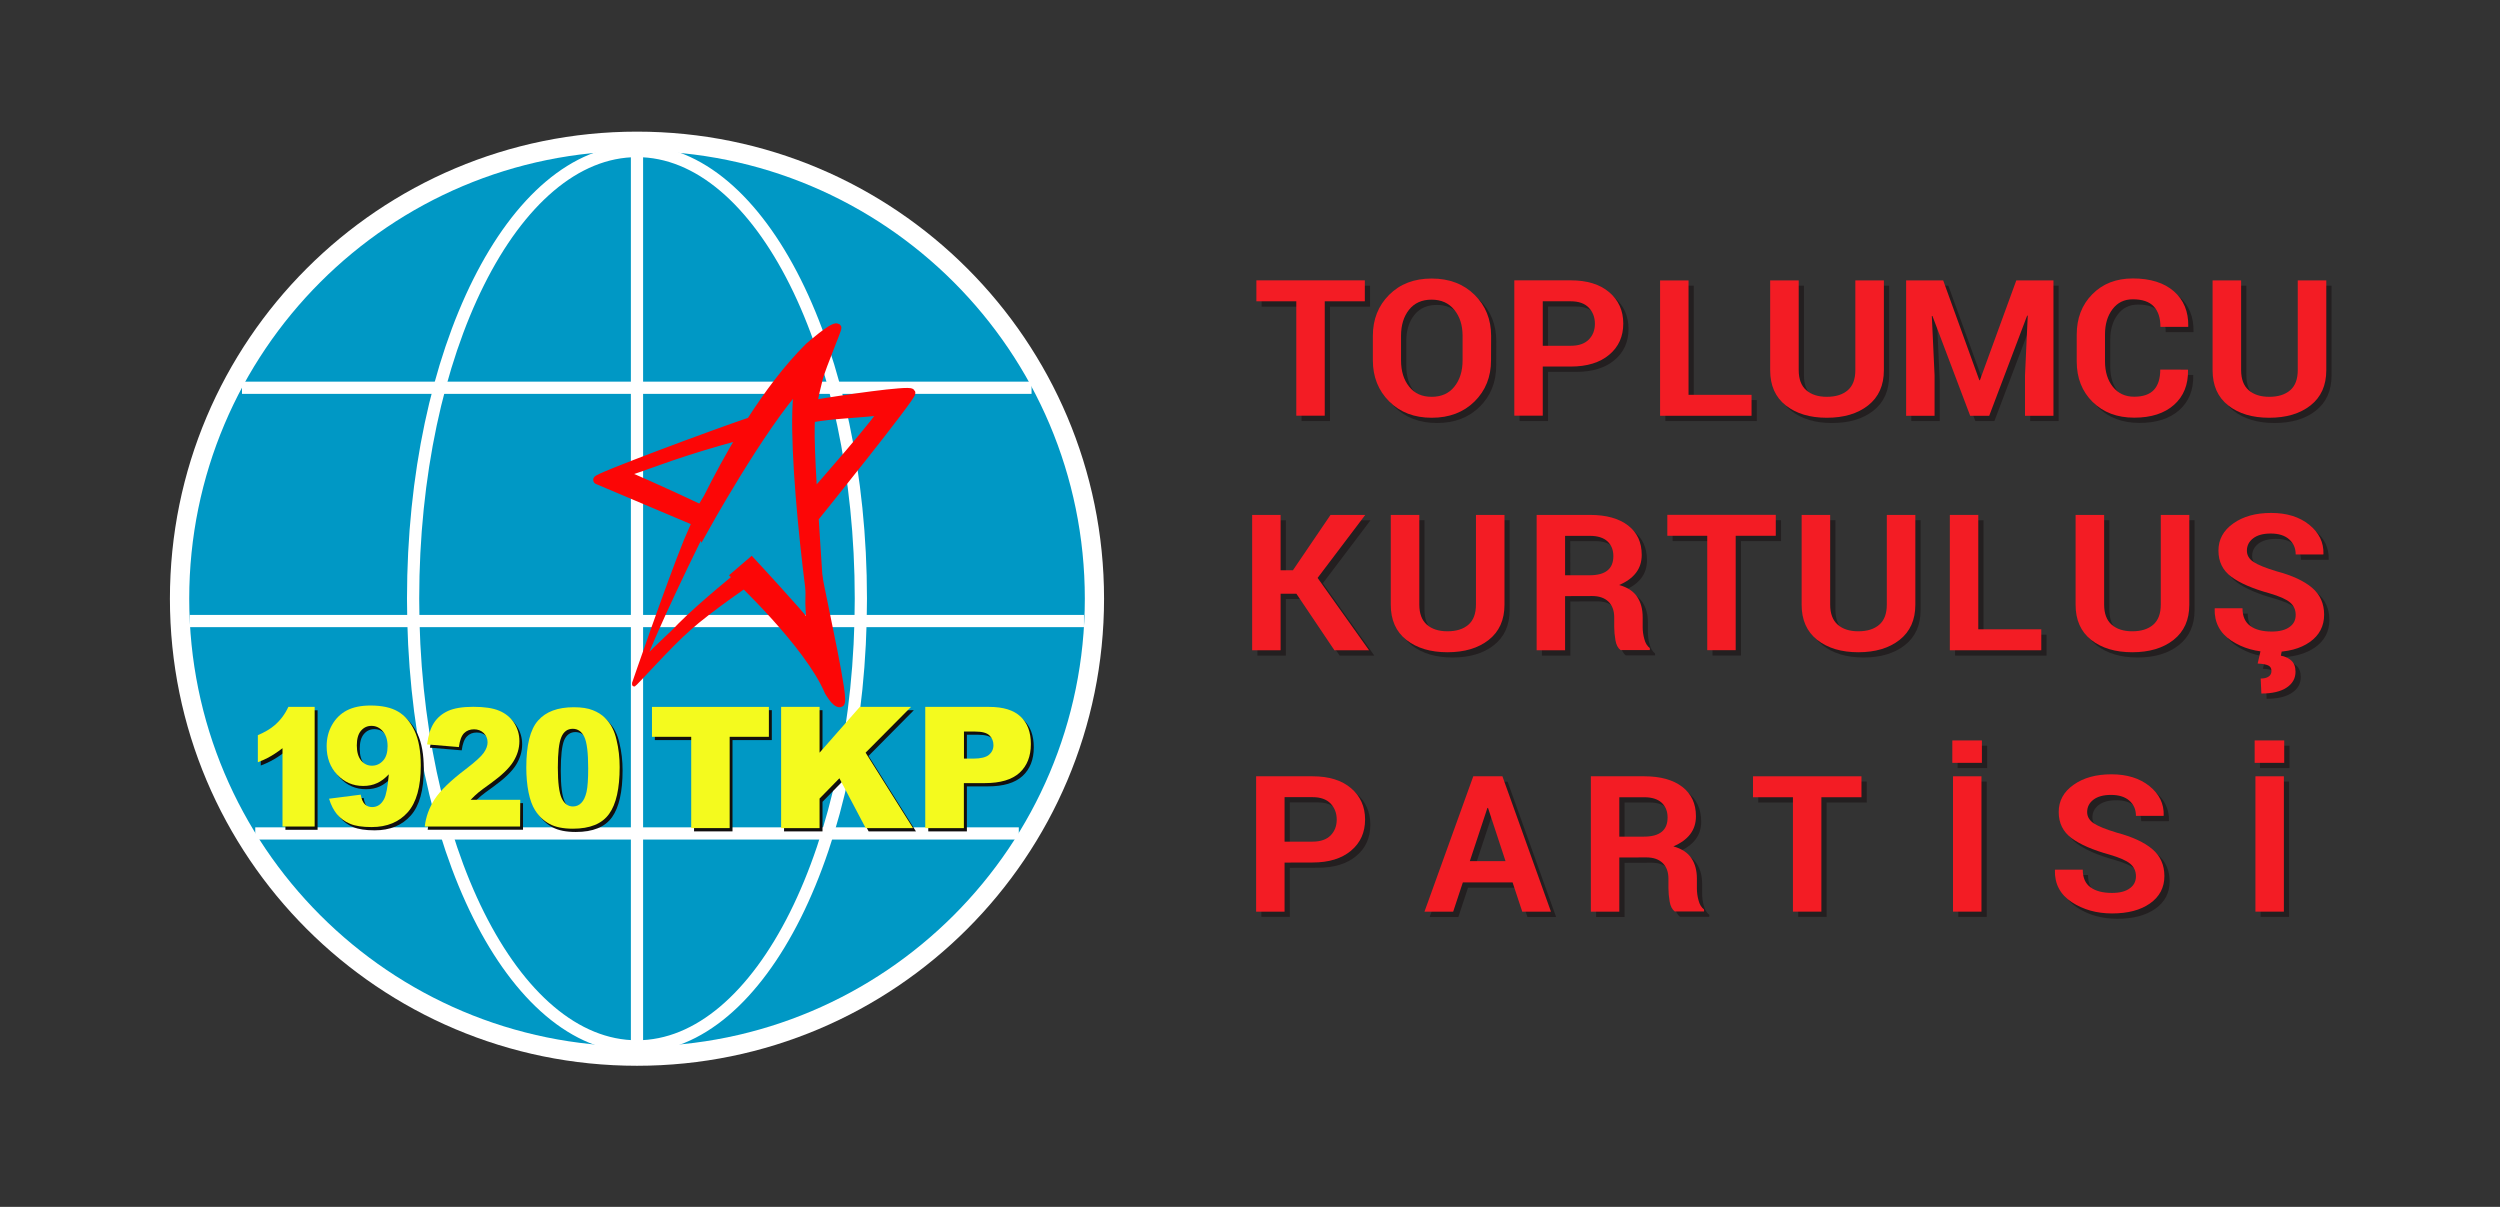 <?xml version="1.0" encoding="utf-8"?>
<svg version="1.1"
	 id="Layer_1" xmlns:svg="http://www.w3.org/2000/svg" xmlns:sodipodi="http://sodipodi.sourceforge.net/DTD/sodipodi-0.dtd" xmlns:inkscape="http://www.inkscape.org/namespaces/inkscape"
	 xmlns="http://www.w3.org/2000/svg" xmlns:xlink="http://www.w3.org/1999/xlink" x="0px" y="0px" viewBox="0 0 290 140"
	 style="enable-background:new 0 0 290 140;" xml:space="preserve">
<rect x="0" y="0" width="290" height="140" fill="#333333" stroke="none"/>
<style type="text/css">
	.st0{fill:#231F20;}
	.st1{fill:#F31C24;}
	.st2{fill:#FFFFFF;}
	.st3{fill:#0098C5;}
	.st4{fill:none;stroke:#FFFFFF;stroke-width:1.417;stroke-miterlimit:10;}
	.st5{fill-rule:evenodd;clip-rule:evenodd;fill:#120F0E;}
	.st6{fill-rule:evenodd;clip-rule:evenodd;fill:#F4FA1E;}
	.st7{fill-rule:evenodd;clip-rule:evenodd;fill:#FC0606;stroke:#FC0606;stroke-miterlimit:10;}
	.st8{fill-rule:evenodd;clip-rule:evenodd;fill:#FC0606;stroke:#FC0606;stroke-width:0.283;stroke-miterlimit:10;}
</style>
<g id="g47">
	<g id="g23">
		<g id="g8">
			<path id="path1" class="st0" d="M158.93,35.57h-4.65v13.27h-3.3V35.57h-4.63v-2.43h12.58V35.57z"/>
			<path id="path2" class="st0" d="M173.56,42.4c0,1.93-0.64,3.52-1.91,4.78c-1.28,1.26-2.93,1.89-4.97,1.89
				c-2.02,0-3.67-0.63-4.93-1.89s-1.9-2.85-1.9-4.78v-2.82c0-1.92,0.63-3.51,1.89-4.77c1.26-1.26,2.9-1.89,4.93-1.89
				c2.04,0,3.7,0.63,4.98,1.89s1.92,2.85,1.92,4.77L173.56,42.4L173.56,42.4z M170.27,39.56c0-1.22-0.32-2.23-0.96-3.01
				c-0.64-0.79-1.52-1.18-2.64-1.18s-1.99,0.39-2.61,1.17s-0.93,1.79-0.93,3.02v2.85c0,1.25,0.31,2.26,0.94,3.05
				c0.62,0.79,1.49,1.18,2.61,1.18c1.13,0,2.01-0.39,2.64-1.18s0.95-1.8,0.95-3.05V39.56z"/>
			<path id="path3" class="st0" d="M179.57,43.15v5.69h-3.3v-15.7h6.55c1.89,0,3.38,0.46,4.46,1.38c1.08,0.92,1.63,2.13,1.63,3.63
				s-0.54,2.71-1.63,3.62c-1.08,0.91-2.57,1.37-4.46,1.37h-3.25V43.15z M179.57,40.72h3.25c0.92,0,1.61-0.24,2.09-0.72
				c0.47-0.48,0.71-1.09,0.71-1.83c0-0.75-0.24-1.38-0.71-1.87c-0.47-0.49-1.17-0.74-2.09-0.74h-3.25V40.72z"/>
			<path id="path4" class="st0" d="M196.47,46.41h7.32v2.43h-10.61v-15.7h3.3v13.27H196.47z"/>
			<path id="path5" class="st0" d="M219.14,33.14v10.42c0,1.76-0.61,3.12-1.83,4.08c-1.22,0.96-2.82,1.43-4.79,1.43
				c-1.96,0-3.55-0.48-4.76-1.43c-1.21-0.96-1.81-2.31-1.81-4.08V33.14h3.31v10.41c0,1.03,0.29,1.81,0.87,2.32s1.38,0.77,2.39,0.77
				c1.03,0,1.84-0.25,2.43-0.76s0.88-1.29,0.88-2.33V33.14H219.14z"/>
			<path id="path6" class="st0" d="M226.01,33.14l4.19,11.57h0.07l4.22-11.57h4.31v15.7h-3.3v-4.68l0.32-6.93l-0.07-0.01l-4.4,11.62
				h-2.21l-4.38-11.58l-0.07,0.01l0.32,6.89v4.68h-3.3v-15.7H226.01z"/>
			<path id="path7" class="st0" d="M254.4,43.49l0.02,0.06c0.03,1.69-0.51,3.03-1.62,4.02s-2.65,1.49-4.62,1.49
				c-1.98,0-3.59-0.61-4.82-1.82c-1.23-1.21-1.85-2.78-1.85-4.69v-3.12c0-1.9,0.6-3.47,1.81-4.69c1.2-1.22,2.77-1.83,4.7-1.83
				c2.03,0,3.62,0.5,4.76,1.49c1.14,1,1.7,2.35,1.67,4.07l-0.02,0.06h-3.21c0-1.04-0.26-1.83-0.78-2.38s-1.33-0.82-2.43-0.82
				c-0.99,0-1.77,0.38-2.35,1.15c-0.58,0.76-0.87,1.74-0.87,2.92v3.13c0,1.2,0.3,2.18,0.91,2.95c0.61,0.76,1.43,1.15,2.47,1.15
				c1.03,0,1.79-0.26,2.29-0.79c0.49-0.53,0.74-1.31,0.74-2.36L254.4,43.49L254.4,43.49z"/>
			<path id="path8" class="st0" d="M270.46,33.14v10.42c0,1.76-0.61,3.12-1.83,4.08c-1.22,0.96-2.82,1.43-4.79,1.43
				c-1.96,0-3.55-0.48-4.76-1.43c-1.21-0.96-1.81-2.31-1.81-4.08V33.14h3.31v10.41c0,1.03,0.29,1.81,0.87,2.32s1.38,0.77,2.39,0.77
				c1.03,0,1.84-0.25,2.43-0.76s0.88-1.29,0.88-2.33V33.14H270.46z"/>
		</g>
		<path id="path9" class="st0" d="M150.99,69.49h-1.83v6.56h-3.3v-15.7h3.3v6.42h1.43l4.36-6.42h4.03l-5.53,7.31l5.97,8.39h-4.02
			L150.99,69.49z"/>
		<path id="path10" class="st0" d="M175.12,60.34v10.42c0,1.76-0.61,3.12-1.83,4.08s-2.82,1.43-4.79,1.43
			c-1.96,0-3.55-0.48-4.76-1.43c-1.21-0.96-1.81-2.31-1.81-4.08V60.34h3.31v10.41c0,1.03,0.29,1.81,0.87,2.32s1.38,0.77,2.39,0.77
			c1.03,0,1.84-0.25,2.43-0.76s0.88-1.29,0.88-2.33V60.34H175.12z"/>
		<path id="path11" class="st0" d="M182.16,69.77v6.28h-3.3v-15.7h6.2c1.87,0,3.34,0.41,4.4,1.22c1.06,0.82,1.59,1.95,1.59,3.41
			c0,0.81-0.22,1.51-0.67,2.09c-0.44,0.58-1.1,1.05-1.95,1.41c0.97,0.27,1.67,0.73,2.09,1.37c0.43,0.64,0.64,1.43,0.64,2.37v1.15
			c0,0.44,0.06,0.9,0.19,1.37c0.12,0.48,0.34,0.83,0.64,1.06v0.23h-3.4c-0.3-0.23-0.5-0.61-0.59-1.15s-0.14-1.05-0.14-1.53v-1.11
			c0-0.78-0.22-1.39-0.67-1.83c-0.45-0.43-1.08-0.65-1.89-0.65L182.16,69.77L182.16,69.77z M182.16,67.34H185
			c0.93,0,1.62-0.19,2.07-0.56c0.46-0.37,0.68-0.93,0.68-1.66c0-0.72-0.23-1.29-0.68-1.71c-0.46-0.42-1.13-0.64-2.02-0.64h-2.9
			L182.16,67.34L182.16,67.34z"/>
		<path id="path12" class="st0" d="M206.6,62.77h-4.65v13.27h-3.3V62.77h-4.63v-2.43h12.58V62.77z"/>
		<path id="path13" class="st0" d="M222.79,60.34v10.42c0,1.76-0.61,3.12-1.83,4.08s-2.82,1.43-4.79,1.43
			c-1.96,0-3.55-0.48-4.76-1.43c-1.21-0.96-1.81-2.31-1.81-4.08V60.34h3.31v10.41c0,1.03,0.29,1.81,0.87,2.32s1.38,0.77,2.39,0.77
			c1.03,0,1.84-0.25,2.43-0.76s0.88-1.29,0.88-2.33V60.34H222.79z"/>
		<path id="path14" class="st0" d="M230.08,73.62h7.32v2.43h-10.61v-15.7h3.3v13.27H230.08z"/>
		<path id="path15" class="st0" d="M254.57,60.34v10.42c0,1.76-0.61,3.12-1.83,4.08s-2.82,1.43-4.79,1.43
			c-1.96,0-3.55-0.48-4.76-1.43c-1.21-0.96-1.81-2.31-1.81-4.08V60.34h3.31v10.41c0,1.03,0.29,1.81,0.87,2.32s1.38,0.77,2.39,0.77
			c1.03,0,1.84-0.25,2.43-0.76s0.88-1.29,0.88-2.33V60.34H254.57z"/>
		<path id="path16" class="st0" d="M266.91,71.95c0-0.6-0.22-1.09-0.67-1.46s-1.23-0.71-2.35-1.04c-1.96-0.54-3.44-1.18-4.44-1.92
			s-1.5-1.75-1.5-3.04s0.57-2.34,1.72-3.15c1.15-0.82,2.61-1.22,4.4-1.22c1.81,0,3.28,0.46,4.41,1.37c1.14,0.92,1.69,2.05,1.65,3.39
			l-0.02,0.06h-3.2c0-0.73-0.25-1.31-0.76-1.76c-0.51-0.45-1.22-0.67-2.14-0.67c-0.88,0-1.56,0.19-2.04,0.56
			c-0.48,0.37-0.72,0.85-0.72,1.43c0,0.53,0.26,0.97,0.77,1.31c0.52,0.34,1.41,0.7,2.67,1.08c1.81,0.48,3.19,1.12,4.12,1.91
			s1.4,1.83,1.4,3.12c0,1.34-0.56,2.4-1.67,3.18c-1.11,0.78-2.58,1.16-4.4,1.16c-1.79,0-3.35-0.44-4.69-1.32
			c-1.33-0.88-1.98-2.11-1.94-3.7l0.02-0.06h3.21c0,0.93,0.3,1.62,0.9,2.05c0.6,0.44,1.43,0.65,2.5,0.65c0.9,0,1.58-0.18,2.06-0.53
			C266.67,73.01,266.91,72.53,266.91,71.95L266.91,71.95z M265.31,76.06l-0.12,0.61c0.48,0.08,0.88,0.27,1.21,0.56
			c0.32,0.29,0.49,0.73,0.49,1.3c0,0.77-0.34,1.38-1.03,1.84s-1.67,0.69-2.93,0.69l-0.08-1.74c0.38,0,0.69-0.07,0.91-0.22
			c0.23-0.15,0.34-0.37,0.34-0.67c0-0.29-0.12-0.5-0.36-0.62s-0.65-0.2-1.24-0.23l0.35-1.53h2.46L265.31,76.06z"/>
		<path id="path17" class="st0" d="M149.62,100.67v5.69h-3.3v-15.7h6.55c1.89,0,3.38,0.46,4.46,1.38s1.63,2.13,1.63,3.63
			s-0.54,2.71-1.63,3.62c-1.08,0.91-2.57,1.37-4.46,1.37L149.62,100.67L149.62,100.67z M149.62,98.24h3.25
			c0.92,0,1.61-0.24,2.09-0.72c0.47-0.48,0.71-1.09,0.71-1.83c0-0.75-0.24-1.38-0.71-1.87c-0.47-0.49-1.17-0.74-2.09-0.74h-3.25
			V98.24z"/>
		<path id="path18" class="st0" d="M176.06,102.98h-5.77l-1.12,3.39h-3.33l5.66-15.7h3.38l5.63,15.7h-3.33L176.06,102.98z
			 M171.11,100.51h4.14l-2.03-6.17h-0.07L171.11,100.51z"/>
		<path id="path19" class="st0" d="M188.45,100.09v6.28h-3.3v-15.7h6.2c1.87,0,3.34,0.41,4.4,1.22c1.06,0.82,1.59,1.95,1.59,3.41
			c0,0.81-0.22,1.51-0.67,2.09c-0.44,0.58-1.1,1.05-1.95,1.41c0.97,0.27,1.67,0.73,2.09,1.37c0.43,0.64,0.64,1.43,0.64,2.37v1.15
			c0,0.44,0.06,0.9,0.19,1.37c0.12,0.48,0.34,0.83,0.64,1.06v0.23h-3.4c-0.3-0.23-0.5-0.61-0.59-1.15s-0.14-1.05-0.14-1.53v-1.11
			c0-0.78-0.22-1.39-0.67-1.83c-0.45-0.43-1.08-0.65-1.89-0.65L188.45,100.09L188.45,100.09z M188.45,97.66h2.85
			c0.93,0,1.62-0.19,2.07-0.56c0.46-0.37,0.68-0.93,0.68-1.66c0-0.72-0.23-1.29-0.68-1.71c-0.46-0.42-1.13-0.64-2.02-0.64h-2.9
			L188.45,97.66z"/>
		<path id="path20" class="st0" d="M216.54,93.09h-4.65v13.27h-3.3V93.09h-4.63v-2.43h12.58V93.09z"/>
		<path id="path21" class="st0" d="M230.51,89.1h-3.43v-2.6h3.43V89.1z M230.46,106.36h-3.3v-15.7h3.3V106.36z"/>
		<path id="path22" class="st0" d="M248.38,102.27c0-0.6-0.22-1.09-0.67-1.46s-1.23-0.71-2.35-1.04c-1.96-0.54-3.44-1.18-4.44-1.92
			s-1.5-1.75-1.5-3.04s0.57-2.34,1.72-3.15c1.15-0.82,2.61-1.22,4.4-1.22c1.81,0,3.28,0.46,4.41,1.37c1.14,0.92,1.69,2.05,1.65,3.39
			l-0.02,0.06h-3.2c0-0.73-0.25-1.31-0.76-1.76c-0.51-0.45-1.22-0.67-2.14-0.67c-0.88,0-1.56,0.19-2.04,0.56
			c-0.48,0.37-0.72,0.85-0.72,1.43c0,0.53,0.26,0.97,0.77,1.31c0.52,0.34,1.41,0.7,2.67,1.08c1.81,0.48,3.19,1.12,4.12,1.91
			s1.4,1.83,1.4,3.12c0,1.34-0.56,2.4-1.67,3.18s-2.58,1.16-4.4,1.16c-1.79,0-3.35-0.44-4.69-1.32c-1.33-0.88-1.98-2.11-1.94-3.7
			l0.02-0.06h3.21c0,0.93,0.3,1.62,0.9,2.05c0.6,0.44,1.43,0.65,2.5,0.65c0.9,0,1.58-0.18,2.05-0.53
			C248.14,103.33,248.38,102.86,248.38,102.27z"/>
		<path id="path23" class="st0" d="M265.58,89.1h-3.43v-2.6h3.43V89.1z M265.53,106.36h-3.3v-15.7h3.3V106.36z"/>
	</g>
	<g id="g46">
		<g id="g31">
			<path id="path24" class="st1" d="M158.32,34.95h-4.65v13.27h-3.3V34.95h-4.63v-2.43h12.58V34.95z"/>
			<path id="path25" class="st1" d="M172.96,41.79c0,1.93-0.64,3.52-1.91,4.78c-1.28,1.26-2.93,1.89-4.97,1.89
				c-2.02,0-3.67-0.63-4.93-1.89s-1.9-2.85-1.9-4.78v-2.82c0-1.92,0.63-3.51,1.89-4.77c1.26-1.26,2.9-1.89,4.93-1.89
				c2.04,0,3.7,0.63,4.98,1.89s1.92,2.85,1.92,4.77L172.96,41.79L172.96,41.79z M169.66,38.95c0-1.22-0.32-2.23-0.96-3.01
				c-0.64-0.79-1.52-1.18-2.64-1.18s-1.99,0.39-2.61,1.17s-0.93,1.79-0.93,3.02v2.85c0,1.25,0.31,2.26,0.94,3.05
				c0.62,0.79,1.49,1.18,2.61,1.18c1.13,0,2.01-0.39,2.64-1.18s0.95-1.8,0.95-3.05V38.95z"/>
			<path id="path26" class="st1" d="M178.96,42.53v5.69h-3.3v-15.7h6.55c1.89,0,3.38,0.46,4.46,1.38c1.08,0.92,1.63,2.13,1.63,3.63
				s-0.54,2.71-1.63,3.62c-1.08,0.91-2.57,1.37-4.46,1.37h-3.25V42.53z M178.96,40.11h3.25c0.92,0,1.61-0.24,2.09-0.72
				c0.47-0.48,0.71-1.09,0.71-1.83c0-0.75-0.24-1.38-0.71-1.87c-0.47-0.49-1.17-0.74-2.09-0.74h-3.25V40.11z"/>
			<path id="path27" class="st1" d="M195.86,45.8h7.32v2.43h-10.61v-15.7h3.3V45.8H195.86z"/>
			<path id="path28" class="st1" d="M218.53,32.53v10.42c0,1.76-0.61,3.12-1.83,4.08c-1.22,0.96-2.82,1.43-4.79,1.43
				c-1.96,0-3.55-0.48-4.76-1.43c-1.21-0.96-1.81-2.31-1.81-4.08V32.53h3.31v10.41c0,1.03,0.29,1.81,0.87,2.32s1.38,0.77,2.39,0.77
				c1.03,0,1.84-0.25,2.43-0.76s0.88-1.29,0.88-2.33V32.53H218.53z"/>
			<path id="path29" class="st1" d="M225.41,32.53l4.19,11.57h0.07l4.22-11.57h4.31v15.7h-3.3v-4.68l0.32-6.93l-0.07-0.01
				l-4.4,11.62h-2.21l-4.38-11.58l-0.07,0.01l0.32,6.89v4.68h-3.3v-15.7H225.41z"/>
			<path id="path30" class="st1" d="M253.79,42.88l0.02,0.06c0.03,1.69-0.51,3.03-1.62,4.02s-2.65,1.49-4.62,1.49
				c-1.98,0-3.59-0.61-4.82-1.82c-1.23-1.21-1.85-2.78-1.85-4.69v-3.12c0-1.9,0.6-3.47,1.81-4.69c1.2-1.22,2.77-1.83,4.7-1.83
				c2.03,0,3.62,0.5,4.76,1.49c1.14,1,1.7,2.35,1.67,4.07l-0.02,0.06h-3.21c0-1.04-0.26-1.83-0.78-2.38s-1.33-0.82-2.43-0.82
				c-0.99,0-1.77,0.38-2.35,1.15c-0.58,0.76-0.87,1.74-0.87,2.92v3.13c0,1.2,0.3,2.18,0.91,2.95c0.61,0.76,1.43,1.15,2.47,1.15
				c1.03,0,1.79-0.26,2.29-0.79c0.49-0.53,0.74-1.31,0.74-2.36L253.79,42.88L253.79,42.88z"/>
			<path id="path31" class="st1" d="M269.85,32.53v10.42c0,1.76-0.61,3.12-1.83,4.08c-1.22,0.96-2.82,1.43-4.79,1.43
				c-1.96,0-3.55-0.48-4.76-1.43c-1.21-0.96-1.81-2.31-1.81-4.08V32.53h3.31v10.41c0,1.03,0.29,1.81,0.87,2.32s1.38,0.77,2.39,0.77
				c1.03,0,1.84-0.25,2.43-0.76s0.88-1.29,0.88-2.33V32.53H269.85z"/>
		</g>
		<path id="path32" class="st1" d="M150.38,68.87h-1.83v6.56h-3.3v-15.7h3.3v6.42h1.43l4.36-6.42h4.03l-5.53,7.31l5.97,8.39h-4.02
			L150.38,68.87z"/>
		<path id="path33" class="st1" d="M174.52,59.73v10.42c0,1.76-0.61,3.12-1.83,4.08s-2.82,1.43-4.79,1.43
			c-1.96,0-3.55-0.48-4.76-1.43c-1.21-0.96-1.81-2.31-1.81-4.08V59.73h3.31v10.41c0,1.03,0.29,1.81,0.87,2.32s1.38,0.77,2.39,0.77
			c1.03,0,1.84-0.25,2.43-0.76s0.88-1.29,0.88-2.33V59.73H174.52z"/>
		<path id="path34" class="st1" d="M181.55,69.15v6.28h-3.3v-15.7h6.2c1.87,0,3.34,0.41,4.4,1.22c1.06,0.82,1.59,1.95,1.59,3.41
			c0,0.81-0.22,1.51-0.67,2.09c-0.44,0.58-1.1,1.05-1.95,1.41c0.97,0.27,1.67,0.73,2.09,1.37c0.43,0.64,0.64,1.43,0.64,2.37v1.15
			c0,0.44,0.06,0.9,0.19,1.37c0.12,0.48,0.34,0.83,0.64,1.06v0.23h-3.4c-0.3-0.23-0.5-0.61-0.59-1.15s-0.14-1.05-0.14-1.53v-1.11
			c0-0.78-0.22-1.39-0.67-1.83c-0.45-0.43-1.08-0.65-1.89-0.65L181.55,69.15L181.55,69.15z M181.55,66.73h2.85
			c0.93,0,1.62-0.19,2.07-0.56c0.46-0.37,0.68-0.93,0.68-1.66c0-0.72-0.23-1.29-0.68-1.71c-0.46-0.42-1.13-0.64-2.02-0.64h-2.9
			L181.55,66.73z"/>
		<path id="path35" class="st1" d="M205.99,62.15h-4.65v13.27h-3.3V62.15h-4.63v-2.43h12.58V62.15z"/>
		<path id="path36" class="st1" d="M222.18,59.73v10.42c0,1.76-0.61,3.12-1.83,4.08s-2.82,1.43-4.79,1.43
			c-1.96,0-3.55-0.48-4.76-1.43c-1.21-0.96-1.81-2.31-1.81-4.08V59.73h3.31v10.41c0,1.03,0.29,1.81,0.87,2.32s1.38,0.77,2.39,0.77
			c1.03,0,1.84-0.25,2.43-0.76s0.88-1.29,0.88-2.33V59.73H222.18z"/>
		<path id="path37" class="st1" d="M229.47,73h7.32v2.43h-10.61v-15.7h3.3V73H229.47z"/>
		<path id="path38" class="st1" d="M253.96,59.73v10.42c0,1.76-0.61,3.12-1.83,4.08s-2.82,1.43-4.79,1.43
			c-1.96,0-3.55-0.48-4.76-1.43c-1.21-0.96-1.81-2.31-1.81-4.08V59.73h3.31v10.41c0,1.03,0.29,1.81,0.87,2.32s1.38,0.77,2.39,0.77
			c1.03,0,1.84-0.25,2.43-0.76s0.88-1.29,0.88-2.33V59.73H253.96z"/>
<path id="path39" class="st1" d="M266.3,71.33c0-0.6-0.22-1.09-0.67-1.46s-1.23-0.71-2.35-1.04c-1.96-0.54-3.44-1.18-4.44-1.92
			s-1.5-1.75-1.5-3.04s0.57-2.34,1.72-3.15c1.15-0.82,2.61-1.22,4.4-1.22c1.81,0,3.28,0.46,4.41,1.37c1.14,0.92,1.69,2.05,1.65,3.39
			l-0.02,0.06h-3.2c0-0.73-0.25-1.31-0.76-1.76c-0.51-0.45-1.22-0.67-2.14-0.67c-0.88,0-1.56,0.19-2.04,0.56
			c-0.48,0.37-0.72,0.85-0.72,1.43c0,0.53,0.26,0.97,0.77,1.31c0.52,0.34,1.41,0.7,2.67,1.08c1.81,0.48,3.19,1.12,4.12,1.91
			s1.4,1.83,1.4,3.12c0,1.34-0.56,2.4-1.67,3.18c-1.11,0.78-2.58,1.16-4.4,1.16c-1.79,0-3.35-0.44-4.69-1.32
			c-1.33-0.88-1.98-2.11-1.94-3.7l0.02-0.06h3.21c0,0.93,0.3,1.62,0.9,2.05c0.6,0.44,1.43,0.65,2.5,0.65c0.9,0,1.58-0.18,2.06-0.53
			C266.07,72.39,266.3,71.92,266.3,71.33L266.3,71.33z M264.7,75.45l-0.12,0.61c0.48,0.08,0.88,0.27,1.21,0.56
			c0.32,0.29,0.49,0.73,0.49,1.3c0,0.77-0.34,1.38-1.03,1.84s-1.67,0.69-2.93,0.69l-0.08-1.74c0.38,0,0.69-0.07,0.91-0.22
			c0.23-0.15,0.34-0.37,0.34-0.67c0-0.29-0.12-0.5-0.36-0.62s-0.65-0.2-1.24-0.23l0.35-1.53h2.46L264.7,75.45z"/>
		<path id="path40" class="st1" d="M149.01,100.06v5.69h-3.3v-15.7h6.55c1.89,0,3.38,0.46,4.46,1.38s1.63,2.13,1.63,3.63
			s-0.54,2.71-1.63,3.62c-1.08,0.91-2.57,1.37-4.46,1.37L149.01,100.06L149.01,100.06z M149.01,97.63h3.25
			c0.92,0,1.61-0.24,2.09-0.72c0.47-0.48,0.71-1.09,0.71-1.83c0-0.75-0.24-1.38-0.71-1.87c-0.47-0.49-1.17-0.74-2.09-0.74h-3.25
			V97.63z"/>
		<path id="path41" class="st1" d="M175.46,102.36h-5.77l-1.12,3.39h-3.33l5.66-15.7h3.38l5.63,15.7h-3.33L175.46,102.36z
			 M170.5,99.89h4.14l-2.03-6.17h-0.07L170.5,99.89z"/>
		<path id="path42" class="st1" d="M187.84,99.47v6.28h-3.3v-15.7h6.2c1.87,0,3.34,0.41,4.4,1.22c1.06,0.82,1.59,1.95,1.59,3.41
			c0,0.81-0.22,1.51-0.67,2.09c-0.44,0.58-1.1,1.05-1.95,1.41c0.97,0.27,1.67,0.73,2.09,1.37c0.43,0.64,0.64,1.43,0.64,2.37v1.15
			c0,0.44,0.06,0.9,0.19,1.37c0.12,0.48,0.34,0.83,0.64,1.06v0.23h-3.4c-0.3-0.23-0.5-0.61-0.59-1.15s-0.14-1.05-0.14-1.53v-1.11
			c0-0.78-0.22-1.39-0.67-1.83c-0.45-0.43-1.08-0.65-1.89-0.65L187.84,99.47L187.84,99.47z M187.84,97.05h2.85
			c0.93,0,1.62-0.19,2.07-0.56c0.46-0.37,0.68-0.93,0.68-1.66c0-0.72-0.23-1.29-0.68-1.71c-0.46-0.42-1.13-0.64-2.02-0.64h-2.9
			L187.84,97.05z"/>
		<path id="path43" class="st1" d="M215.93,92.48h-4.65v13.27h-3.3V92.48h-4.63v-2.43h12.58V92.48z"/>
		<path id="path44" class="st1" d="M229.9,88.49h-3.43v-2.6h3.43V88.49z M229.85,105.75h-3.3v-15.7h3.3V105.75z"/>
		<path id="path45" class="st1" d="M247.77,101.65c0-0.6-0.22-1.09-0.67-1.46s-1.23-0.71-2.35-1.04c-1.96-0.54-3.44-1.18-4.44-1.92
			s-1.5-1.75-1.5-3.04s0.57-2.34,1.72-3.15c1.15-0.82,2.61-1.22,4.4-1.22c1.81,0,3.28,0.46,4.41,1.37c1.14,0.92,1.69,2.05,1.65,3.39
			l-0.02,0.06h-3.2c0-0.73-0.25-1.31-0.76-1.76c-0.51-0.45-1.22-0.67-2.14-0.67c-0.88,0-1.56,0.19-2.04,0.56
			c-0.48,0.37-0.72,0.85-0.72,1.43c0,0.53,0.26,0.97,0.77,1.31c0.52,0.34,1.41,0.7,2.67,1.08c1.81,0.48,3.19,1.12,4.12,1.91
			s1.4,1.83,1.4,3.12c0,1.34-0.56,2.4-1.67,3.18s-2.58,1.16-4.4,1.16c-1.79,0-3.35-0.44-4.69-1.32c-1.33-0.88-1.98-2.11-1.94-3.7
			l0.02-0.06h3.21c0,0.93,0.3,1.62,0.9,2.05c0.6,0.44,1.43,0.65,2.5,0.65c0.9,0,1.58-0.18,2.05-0.53
			C247.53,102.71,247.77,102.24,247.77,101.65L247.77,101.65z"/>
		<path id="path46" class="st1" d="M264.97,88.49h-3.43v-2.6h3.43V88.49z M264.93,105.75h-3.3v-15.7h3.3V105.75z"/>
	</g>
</g>
<g id="g67">
<path id="path47" class="st2" d="M128.07,69.45c0,29.92-24.26,54.18-54.18,54.18S19.71,99.37,19.71,69.45s24.26-54.18,54.18-54.18
		C103.81,15.27,128.07,39.52,128.07,69.45z"/>
	<g id="g66">
<path id="path48" class="st2" d="M126.01,69.45c0,28.78-23.33,52.12-52.12,52.12c-28.78,0-52.12-23.33-52.12-52.12
			c0-28.78,23.33-52.12,52.12-52.12C102.67,17.33,126.01,40.66,126.01,69.45z"/>
		<path id="path49" class="st3" d="M125.84,69.45c0,28.69-23.26,51.94-51.95,51.94S21.95,98.13,21.95,69.45
			c0-28.69,23.26-51.94,51.94-51.94C102.58,17.5,125.84,40.76,125.84,69.45z"/>
		<line id="line49" class="st4" x1="28.07" y1="44.98" x2="119.66" y2="44.98"/>
		<line id="line50" class="st4" x1="29.61" y1="96.68" x2="118.18" y2="96.68"/>
		<line id="line51" class="st4" x1="22.01" y1="72.04" x2="125.74" y2="72.04"/>
		<path id="path51" class="st4" d="M99.86,69.45c0,28.68-11.63,51.93-25.97,51.93S47.92,98.13,47.92,69.45s11.62-51.93,25.97-51.93
			C88.23,17.51,99.86,40.76,99.86,69.45z"/>
		<line id="line52" class="st4" x1="73.89" y1="121.43" x2="73.89" y2="17.7"/>
		<g id="g62">
<path id="path52" class="st5" d="M38.51,93.03l3.67-0.47c0.09,0.53,0.26,0.9,0.49,1.11C42.9,93.89,43.17,94,43.5,94
				c0.59,0,1.05-0.31,1.39-0.92c0.24-0.45,0.42-1.41,0.54-2.88c-0.44,0.46-0.89,0.8-1.36,1.02c-0.47,0.22-1,0.33-1.61,0.33
				c-1.19,0-2.19-0.43-3.01-1.3s-1.22-1.97-1.22-3.3c0-0.91,0.2-1.73,0.62-2.47c0.42-0.75,0.99-1.31,1.72-1.69
				c0.73-0.38,1.65-0.57,2.75-0.57c1.33,0,2.39,0.23,3.2,0.7c0.8,0.47,1.45,1.21,1.92,2.23c0.48,1.02,0.72,2.37,0.72,4.04
				c0,2.46-0.5,4.27-1.51,5.41s-2.41,1.72-4.19,1.72c-1.06,0-1.89-0.13-2.5-0.38s-1.11-0.62-1.52-1.1
				C39.04,94.36,38.73,93.76,38.51,93.03L38.51,93.03z M45.3,86.94L45.3,86.94c0-0.74-0.18-1.32-0.55-1.73
				c-0.36-0.42-0.8-0.63-1.32-0.63c-0.49,0-0.9,0.19-1.22,0.57s-0.48,0.95-0.48,1.71s0.17,1.35,0.5,1.75s0.75,0.6,1.25,0.6
				c0.52,0,0.95-0.2,1.29-0.59C45.13,88.23,45.3,87.67,45.3,86.94z"/>
			<path id="path53" class="st5" d="M60.67,96.25H49.61c0.13-1.12,0.51-2.18,1.15-3.17c0.64-0.99,1.85-2.16,3.61-3.51
				c1.08-0.82,1.77-1.45,2.07-1.88s0.45-0.84,0.45-1.22c0-0.41-0.15-0.77-0.45-1.06s-0.67-0.44-1.13-0.44
				c-0.47,0-0.86,0.15-1.15,0.46c-0.3,0.31-0.5,0.84-0.6,1.61l-3.69-0.31c0.15-1.06,0.41-1.9,0.8-2.5s0.93-1.06,1.63-1.38
				s1.68-0.48,2.92-0.48c1.3,0,2.31,0.15,3.03,0.46c0.72,0.3,1.29,0.77,1.7,1.4c0.41,0.63,0.62,1.34,0.62,2.12
				c0,0.83-0.24,1.62-0.71,2.38c-0.47,0.76-1.34,1.59-2.58,2.49c-0.74,0.53-1.24,0.9-1.49,1.11s-0.54,0.49-0.88,0.83h5.76V96.25z"/>
<path id="path54" class="st5" d="M61.39,89.41c0-2.59,0.46-4.41,1.36-5.44c0.91-1.04,2.3-1.55,4.15-1.55
				c0.89,0,1.63,0.11,2.2,0.34c0.58,0.23,1.04,0.52,1.4,0.88s0.65,0.75,0.85,1.14c0.21,0.4,0.38,0.87,0.5,1.4
				c0.25,1.02,0.37,2.08,0.37,3.18c0,2.48-0.41,4.29-1.22,5.43c-0.82,1.15-2.22,1.72-4.21,1.72c-1.12,0-2.02-0.18-2.71-0.55
				c-0.69-0.37-1.25-0.9-1.69-1.61c-0.32-0.5-0.57-1.19-0.75-2.06C61.48,91.43,61.39,90.47,61.39,89.41L61.39,89.41z M65.05,89.42
				L65.05,89.42c0,1.74,0.15,2.92,0.45,3.56c0.3,0.63,0.73,0.95,1.29,0.95c0.38,0,0.7-0.14,0.98-0.41c0.27-0.26,0.47-0.69,0.6-1.28
				c0.13-0.58,0.19-1.49,0.19-2.73c0-1.81-0.15-3.03-0.45-3.65c-0.3-0.62-0.75-0.94-1.35-0.94c-0.61,0-1.05,0.32-1.32,0.95
				C65.18,86.52,65.05,87.7,65.05,89.42z"/>
			<path id="path55" class="st5" d="M32.16,84.54c-0.49,0.41-1.13,0.79-1.91,1.12v3.14c0.42-0.16,0.79-0.32,1.11-0.49
				c0.57-0.29,1.15-0.67,1.75-1.14v9.09h3.73V82.39h-3.05C33.39,83.23,32.85,83.95,32.16,84.54z"/>
<path id="path56" class="st6" d="M38.17,92.65l3.67-0.47c0.1,0.53,0.26,0.9,0.49,1.12c0.23,0.22,0.51,0.32,0.84,0.32
				c0.59,0,1.05-0.3,1.38-0.92c0.24-0.45,0.43-1.41,0.55-2.88c-0.44,0.47-0.89,0.81-1.36,1.02c-0.47,0.22-1,0.33-1.61,0.33
				c-1.19,0-2.19-0.44-3.01-1.3c-0.82-0.87-1.23-1.97-1.23-3.3c0-0.9,0.2-1.73,0.62-2.47s0.99-1.31,1.72-1.69
				c0.73-0.38,1.65-0.57,2.75-0.57c1.32,0,2.39,0.23,3.19,0.7c0.8,0.47,1.44,1.21,1.92,2.23c0.48,1.02,0.72,2.37,0.72,4.04
				c0,2.46-0.5,4.27-1.51,5.41c-1.01,1.14-2.41,1.72-4.19,1.72c-1.06,0-1.89-0.12-2.5-0.38c-0.61-0.25-1.11-0.62-1.52-1.1
				C38.7,93.98,38.39,93.38,38.17,92.65L38.17,92.65z M44.96,86.57L44.96,86.57c0-0.74-0.18-1.32-0.55-1.74
				c-0.36-0.42-0.8-0.63-1.32-0.63c-0.49,0-0.89,0.19-1.22,0.57c-0.32,0.38-0.48,0.95-0.48,1.7c0,0.76,0.17,1.35,0.5,1.75
				s0.75,0.6,1.25,0.6c0.52,0,0.95-0.2,1.3-0.59C44.79,87.85,44.96,87.29,44.96,86.57z"/>
			<path id="path57" class="st6" d="M60.33,95.88H49.27c0.13-1.12,0.51-2.18,1.15-3.17c0.64-0.99,1.85-2.16,3.62-3.5
				c1.08-0.83,1.77-1.45,2.07-1.88c0.3-0.42,0.45-0.84,0.45-1.22c0-0.42-0.15-0.77-0.44-1.07c-0.3-0.29-0.68-0.44-1.13-0.44
				c-0.47,0-0.86,0.15-1.16,0.45c-0.3,0.31-0.5,0.84-0.6,1.61l-3.69-0.31c0.14-1.07,0.41-1.9,0.8-2.5s0.93-1.06,1.63-1.38
				s1.68-0.48,2.92-0.48c1.3,0,2.31,0.15,3.03,0.46c0.72,0.3,1.29,0.77,1.71,1.4c0.41,0.63,0.62,1.34,0.62,2.12
				c0,0.83-0.24,1.63-0.71,2.38c-0.47,0.76-1.34,1.59-2.58,2.49c-0.74,0.53-1.24,0.9-1.49,1.11s-0.55,0.49-0.88,0.83h5.76
				L60.33,95.88z"/>
			<path id="path58" class="st6" d="M61.05,89.03c0-2.59,0.45-4.41,1.36-5.44c0.91-1.04,2.29-1.55,4.15-1.55
				c0.89,0,1.63,0.11,2.2,0.34c0.57,0.22,1.04,0.52,1.4,0.88s0.65,0.74,0.85,1.14c0.21,0.4,0.38,0.87,0.5,1.4
				c0.25,1.02,0.37,2.08,0.37,3.18c0,2.48-0.4,4.29-1.22,5.43c-0.82,1.15-2.22,1.72-4.21,1.72c-1.11,0-2.02-0.18-2.7-0.55
				c-0.69-0.37-1.25-0.9-1.69-1.61c-0.32-0.5-0.57-1.19-0.75-2.06C61.14,91.05,61.05,90.09,61.05,89.03L61.05,89.03z M64.71,89.04
				L64.71,89.04c0,1.74,0.15,2.92,0.45,3.56c0.3,0.63,0.73,0.95,1.3,0.95c0.37,0,0.7-0.13,0.97-0.41c0.27-0.27,0.47-0.69,0.61-1.28
				c0.13-0.59,0.19-1.49,0.19-2.73c0-1.81-0.15-3.03-0.45-3.65c-0.3-0.62-0.75-0.94-1.34-0.94c-0.61,0-1.05,0.32-1.32,0.96
				C64.84,86.15,64.71,87.32,64.71,89.04z"/>
<path id="path59" class="st6" d="M31.82,84.16c-0.5,0.42-1.13,0.79-1.91,1.12v3.14c0.41-0.16,0.79-0.32,1.11-0.49
				c0.56-0.29,1.15-0.67,1.75-1.14v9.09h3.73V82h-3.05C33.05,82.86,32.51,83.58,31.82,84.16z"/>
			<polygon id="polygon59" class="st5" points="75.96,82.38 89.53,82.38 89.53,85.85 84.97,85.85 84.97,96.44 80.51,96.44 
				80.51,85.85 75.96,85.85 			"/>
			<polygon id="polygon60" class="st5" points="90.95,82.38 95.41,82.38 95.41,87.69 100.08,82.38 106.01,82.38 100.75,87.69 
				106.25,96.44 100.76,96.44 97.71,90.66 95.41,93.01 95.41,96.44 90.95,96.44 			"/>
			<path id="path60" class="st5" d="M107.67,82.38h7.42c1.61,0,2.82,0.37,3.63,1.12c0.8,0.74,1.2,1.81,1.2,3.19
				c0,1.42-0.44,2.53-1.31,3.33c-0.88,0.8-2.22,1.2-4.01,1.2h-2.44v5.22h-4.48L107.67,82.38L107.67,82.38z M112.15,88.37
				L112.15,88.37h1.09c0.87,0,1.47-0.14,1.81-0.44c0.35-0.29,0.53-0.66,0.53-1.12c0-0.44-0.15-0.81-0.45-1.12
				c-0.3-0.31-0.87-0.46-1.7-0.46h-1.27v3.14H112.15z"/>
			<polygon id="polygon61" class="st6" points="75.63,82 89.19,82 89.19,85.47 84.64,85.47 84.64,96.06 80.18,96.06 80.18,85.47 
				75.63,85.47 			"/>
			<polygon id="polygon62" class="st6" points="90.61,82 95.07,82 95.07,87.31 99.74,82 105.68,82 100.41,87.31 105.91,96.06 
				100.42,96.06 97.37,90.28 95.07,92.63 95.07,96.06 90.61,96.06 			"/>
			<path id="path62" class="st6" d="M107.33,82h7.42c1.62,0,2.83,0.37,3.63,1.12c0.81,0.75,1.2,1.81,1.2,3.19
				c0,1.42-0.44,2.53-1.31,3.33c-0.88,0.8-2.22,1.2-4.02,1.2h-2.44v5.22h-4.48L107.33,82L107.33,82z M111.81,88L111.81,88h1.09
				c0.86,0,1.47-0.15,1.82-0.44c0.34-0.29,0.52-0.66,0.52-1.12c0-0.44-0.15-0.82-0.45-1.12c-0.31-0.31-0.87-0.46-1.7-0.46h-1.27V88
				H111.81z"/>
		</g>
		<g id="g65">
<path id="path63" class="st7" d="M96.13,80.18c-2.31-5.49-10.82-13.43-10.82-13.43l1.85-1.59c0,0,5.03,5.41,7.1,7.96
				c-0.57-2.31-0.41-6.66,0.36-7.18h0.09c0.86,4.63,3.34,15.52,2.74,15.6C96.93,81.63,96.13,80.18,96.13,80.18z"/>
			<path id="path64" class="st7" d="M86.11,50.46c-7.23,1.93-10.83,3.45-12.59,4.01c0,0-0.64,0.25-1.29,0.49
				c3.58,1.49,9.19,4.14,9.19,4.14l-0.8,1.36c0,0-11.26-4.77-11.3-4.78c-0.43-0.17,13.91-5.5,17.77-6.79
				c2.03-3.17,4.28-6.18,6.75-8.64c0,0,2.83-2.49,3.26-2.23c0.09,0.09-1.71,4.29-2.14,5.83c-0.28,1.06-0.5,2.07-0.67,3.07
				c3.46-0.61,11.13-1.7,11.39-1.35c0.23,0.3-11.16,14.44-11.16,14.44l-0.2-2.59c0,0,8.69-9.86,8.01-9.77
				c-2.77,0.36-5.49,0.36-8.27,0.86c-0.44,3.58,1.64,26.34,1.21,27.46c-0.43,1.11-3.96-25.36-2.55-31.33
				c-4.45,4.84-11.13,16.89-11.13,16.89l-0.43-2.24c0,0,0.6-0.94,0.94-1.54C83.31,55.34,84.64,52.87,86.11,50.46L86.11,50.46z"/>
			<path id="path65" class="st8" d="M81.02,59.12c0,0-1.02,2.33-1.54,3.53c-2.11,5.2-5.95,16.39-6.02,16.59
				c-0.01,0.12-0.02,0.25,0.11,0.26s4.21-4.59,6.39-6.48c2.49-2.25,7.59-5.69,7.59-5.69l-1.45-1.28c0,0-4.88,3.93-7.29,6.37
				c-1.27,1.35-2.7,2.51-3.9,3.86c2.28-5.76,7.82-16.78,7.82-16.78L81.02,59L81.02,59.12z"/>
</g></g></g></svg>